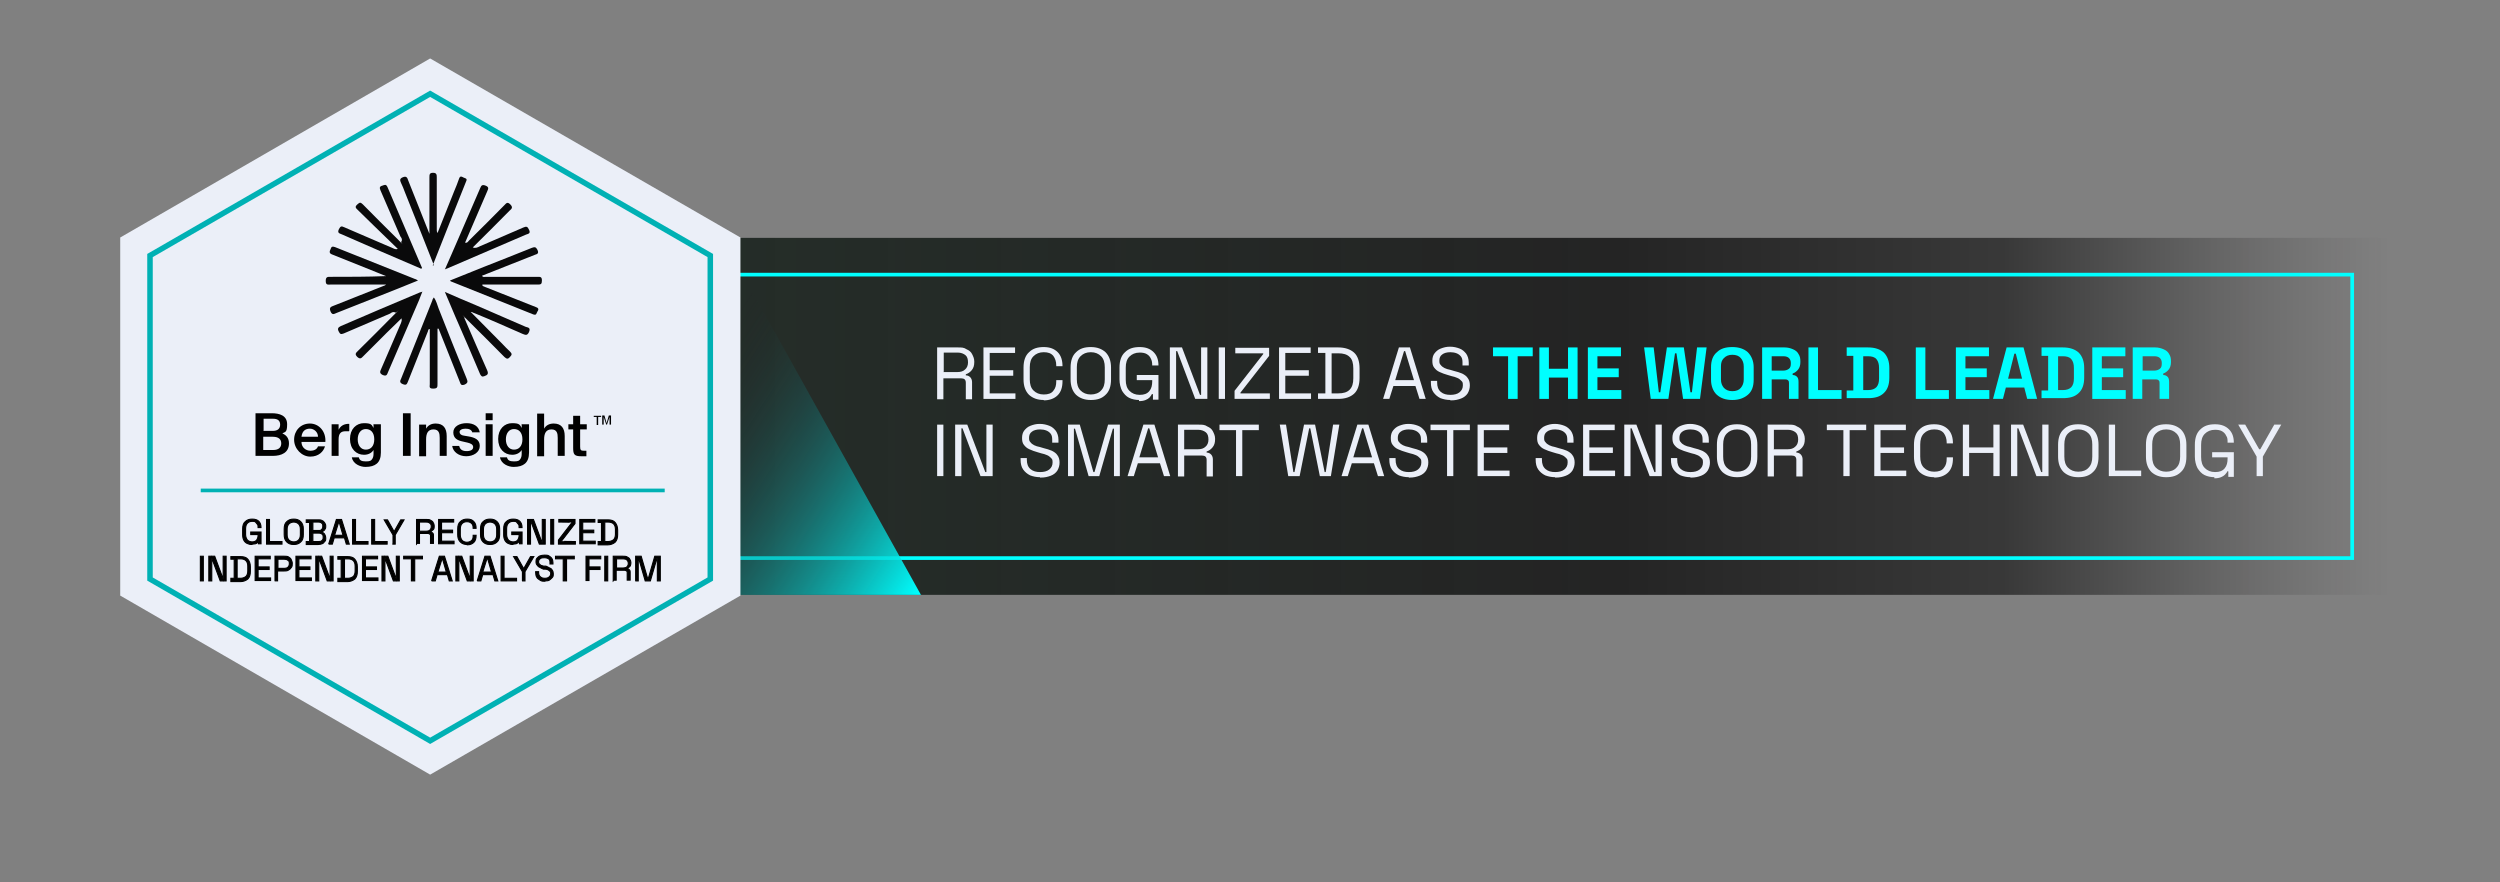 <?xml version="1.0" encoding="UTF-8"?>
<svg id="Layer_1" data-name="Layer 1" xmlns="http://www.w3.org/2000/svg" xmlns:xlink="http://www.w3.org/1999/xlink" version="1.1" viewBox="0 0 680 240">
  <rect x="0" y="0" width="680" height="240" fill="#808080" stroke="none"/>
  <defs>
    <style>
      .cls-1 {
        fill: aqua;
      }

      .cls-1, .cls-2, .cls-3, .cls-4, .cls-5, .cls-6, .cls-7, .cls-8 {
        stroke-width: 0px;
      }

      .cls-2 {
        fill: #09090a;
      }

      .cls-3 {
        fill: #ebeff8;
      }

      .cls-4, .cls-9 {
        fill: #000;
      }

      .cls-10, .cls-11, .cls-12 {
        fill: none;
      }

      .cls-10, .cls-11, .cls-12, .cls-9 {
        stroke-miterlimit: 10;
      }

      .cls-10, .cls-12 {
        stroke: #00b1b4;
      }

      .cls-5 {
        fill: url(#linear-gradient);
        isolation: isolate;
        opacity: .8;
      }

      .cls-11 {
        stroke: aqua;
      }

      .cls-12 {
        stroke-width: 1.5px;
      }

      .cls-9 {
        stroke: #000;
        stroke-width: .3px;
      }

      .cls-6 {
        fill: #0a0a0b;
      }

      .cls-7 {
        fill: url(#linear-gradient-2);
      }

      .cls-8 {
        fill: #0b0a0b;
      }
    </style>
    <linearGradient id="linear-gradient" x1="126" y1="128.8" x2="649.8" y2="128.8" gradientTransform="translate(0 242) scale(1 -1)" gradientUnits="userSpaceOnUse">
      <stop offset="0" stop-color="#0e1c14"/>
      <stop offset=".6" stop-color="#000" stop-opacity=".9"/>
      <stop offset=".8" stop-color="#000" stop-opacity=".7"/>
      <stop offset=".9" stop-color="#000" stop-opacity=".3"/>
      <stop offset="1" stop-color="#231f20" stop-opacity="0"/>
    </linearGradient>
    <linearGradient id="linear-gradient-2" x1="256.1" y1="89.8" x2="186" y2="135.6" gradientTransform="translate(0 242) scale(1 -1)" gradientUnits="userSpaceOnUse">
      <stop offset="0" stop-color="aqua"/>
      <stop offset="1" stop-color="#231f20" stop-opacity="0"/>
    </linearGradient>
  </defs>
  <g>
    <rect class="cls-5" x="126" y="64.7" width="523.8" height="97.1"/>
    <rect class="cls-11" x="137.7" y="74.7" width="502.1" height="77.1"/>
    <g>
      <path class="cls-3" d="M254.9,108.5v-14h5.7c.9,0,1.6,0,2.3.5.7.3,1.2.7,1.5,1.3s.6,1.2.6,2v.2c0,.9-.2,1.6-.7,2.2s-1,.9-1.6,1.1v.3c.5,0,.9.2,1.2.5.3.3.5.8.5,1.3v4.7h-1.7v-4.5c0-.4-.1-.7-.3-.9-.2-.2-.6-.3-1-.3h-4.8v5.7h-1.7ZM256.6,101.2h3.8c.9,0,1.6-.2,2.1-.7.5-.4.8-1.1.8-1.9h0c0-.9-.2-1.6-.7-2s-1.2-.7-2.1-.7h-3.8v5.2h0Z"/>
      <path class="cls-3" d="M267.5,108.5v-14h8.6v1.5h-6.9v4.7h6.4v1.5h-6.4v4.8h7v1.5h-8.7Z"/>
      <path class="cls-3" d="M283.9,108.8c-1.7,0-3-.5-4-1.4-1-1-1.5-2.4-1.5-4.2v-3.2c0-1.9.5-3.3,1.5-4.2,1-1,2.3-1.4,4-1.4s2.9.5,3.8,1.4,1.3,2.2,1.3,3.8h0c0,0-1.7,0-1.7,0v-.2c0-1.1-.3-1.9-.8-2.6-.6-.7-1.4-1-2.6-1s-2.1.4-2.8,1.1c-.7.7-1,1.7-1,3v3.3c0,1.3.3,2.3,1,3s1.6,1.1,2.8,1.1,2.1-.3,2.6-1c.6-.7.8-1.5.8-2.6v-.3h1.7v.3c0,1.6-.4,2.9-1.3,3.8s-2.2,1.4-3.8,1.4v-.2Z"/>
      <path class="cls-3" d="M296.7,108.8c-1.7,0-3-.5-4-1.4-1-1-1.5-2.4-1.5-4.2v-3.2c0-1.9.5-3.3,1.5-4.2,1-1,2.3-1.4,4-1.4s3,.5,4,1.4c1,1,1.5,2.4,1.5,4.2v3.2c0,1.9-.5,3.3-1.5,4.2-1,1-2.3,1.4-4,1.4ZM296.7,107.3c1.2,0,2.2-.4,2.8-1.1.7-.7,1-1.7,1-3v-3.3c0-1.3-.3-2.3-1-3s-1.6-1.1-2.8-1.1-2.1.4-2.8,1.1c-.7.7-1,1.7-1,3v3.3c0,1.3.3,2.3,1,3s1.6,1.1,2.8,1.1Z"/>
      <path class="cls-3" d="M309.9,108.8c-1,0-2-.2-2.8-.6s-1.4-1.1-1.9-1.9c-.4-.8-.7-1.9-.7-3.1v-3.2c0-1.9.5-3.3,1.5-4.2,1-1,2.3-1.4,4-1.4s2.9.5,3.8,1.4,1.3,2.1,1.3,3.6h-1.7c0-.8-.1-1.4-.4-1.9-.2-.5-.6-.9-1.1-1.2-.5-.3-1.2-.4-1.9-.4-1.2,0-2.1.4-2.8,1.1-.7.7-1,1.7-1,3v3.3c0,1.3.3,2.3,1,3s1.6,1.1,2.8,1.1,2-.3,2.6-1,.8-1.6.8-2.7v-.3h-4.2v-1.4h5.9v6.7h-1.5v-1.5h-.3c-.1.3-.4.6-.6.9-.3.3-.6.5-1.1.7s-1,.3-1.8.3v-.3Z"/>
      <path class="cls-3" d="M318.2,108.5v-14h3.3l4.9,12.9h.3v-12.9h1.7v14h-3.3l-4.9-13h-.3v13h-1.7Z"/>
      <path class="cls-3" d="M331.5,108.5v-14h1.7v14h-1.7Z"/>
      <path class="cls-3" d="M335.8,108.5v-2.2l7.8-10v-.2h-7.6v-1.5h9.2v2.2l-7.8,10v.2h8v1.5h-9.6Z"/>
      <path class="cls-3" d="M347.9,108.5v-14h8.6v1.5h-6.9v4.7h6.4v1.5h-6.4v4.8h7v1.5h-8.7Z"/>
      <path class="cls-3" d="M358.5,108.5v-1.5h2v-11h-2v-1.5h5.5c1.8,0,3.3.5,4.3,1.4s1.5,2.4,1.5,4.3v2.6c0,1.9-.5,3.4-1.5,4.3s-2.4,1.4-4.3,1.4c0,0-5.5,0-5.5,0ZM362.2,107h1.8c1.4,0,2.4-.3,3.1-1s1-1.7,1-3.1v-2.7c0-1.4-.3-2.5-1-3.1-.7-.7-1.7-1-3.1-1h-1.8s0,10.9,0,10.9Z"/>
      <path class="cls-3" d="M376.2,108.5l4.3-14h3l4.3,14h-1.7l-1.1-3.5h-6l-1.1,3.5h-1.7,0ZM379.5,103.4h5.1l-2.4-7.9h-.3l-2.4,7.9h0Z"/>
      <path class="cls-3" d="M394.5,108.8c-1,0-1.9-.2-2.7-.5-.8-.4-1.4-.9-1.9-1.6s-.7-1.6-.7-2.7v-.4h1.7v.4c0,1.2.3,2,1,2.6s1.6.8,2.6.8,1.9-.2,2.5-.7.9-1.1.9-1.9-.1-.9-.4-1.2c-.3-.3-.6-.6-1.1-.8-.5-.2-1-.4-1.6-.5l-1-.3c-.8-.2-1.5-.5-2.2-.8s-1.1-.7-1.5-1.2-.5-1.1-.5-1.9.2-1.5.6-2,.9-1,1.7-1.3,1.5-.5,2.5-.5,1.8.2,2.6.5c.8.3,1.3.8,1.8,1.4.4.6.7,1.4.7,2.4v.8h-1.7v-.8c0-.7-.1-1.2-.4-1.6s-.7-.7-1.2-.9-1.1-.3-1.7-.3c-.9,0-1.7.2-2.2.6-.6.4-.8,1-.8,1.7s.1.9.4,1.2c.2.3.6.6,1,.8.4.2,1,.4,1.6.5l1,.3c.8.2,1.5.4,2.2.7.6.3,1.2.7,1.5,1.2.4.5.6,1.2.6,2s-.2,1.5-.6,2.2c-.4.6-1,1.1-1.8,1.4s-1.6.5-2.7.5h-.2Z"/>
      <path class="cls-1" d="M410.2,108.5v-11.6h-4.1v-2.4h10.8v2.4h-4.1v11.6h-2.6,0Z"/>
      <path class="cls-1" d="M418.7,108.5v-14h2.6v5.8h5.2v-5.8h2.6v14h-2.6v-5.8h-5.2v5.8h-2.6Z"/>
      <path class="cls-1" d="M431.9,108.5v-14h9v2.4h-6.4v3.3h5.8v2.4h-5.8v3.5h6.5v2.4s-9.1,0-9.1,0Z"/>
      <path class="cls-1" d="M449,108.5l-1.8-14h2.6l1.4,12.2h.4l1.8-12.2h4.6l1.8,12.2h.4l1.4-12.2h2.6l-1.8,14h-4.6l-1.8-12.4h-.4l-1.8,12.4h-4.8Z"/>
      <path class="cls-1" d="M471.2,108.8c-1.8,0-3.2-.5-4.2-1.4s-1.6-2.4-1.6-4.1v-3.4c0-1.8.5-3.2,1.6-4.1,1-1,2.4-1.4,4.2-1.4s3.2.5,4.2,1.4c1,1,1.6,2.4,1.6,4.1v3.4c0,1.8-.5,3.2-1.6,4.1s-2.4,1.4-4.2,1.4ZM471.2,106.4c1,0,1.8-.3,2.3-.9s.8-1.3.8-2.3v-3.5c0-1-.3-1.7-.8-2.3-.5-.6-1.3-.9-2.3-.9s-1.7.3-2.3.9c-.6.6-.8,1.3-.8,2.3v3.5c0,1,.3,1.7.8,2.3.6.6,1.3.9,2.3.9Z"/>
      <path class="cls-1" d="M479.3,108.5v-14h6.1c.9,0,1.6.2,2.3.5.7.3,1.2.7,1.5,1.3.4.6.5,1.2.5,2v.2c0,.8-.2,1.5-.6,2s-.9.9-1.5,1.1v.4c.5,0,.9.2,1.2.5.3.3.4.8.4,1.4v4.6h-2.6v-4.2c0-.3,0-.6-.2-.8s-.4-.3-.8-.3h-3.7v5.3h-2.6,0ZM481.9,100.8h3.2c.6,0,1.1-.2,1.5-.5s.5-.8.5-1.4v-.2c0-.6-.2-1-.5-1.3s-.8-.5-1.5-.5h-3.2v3.9Z"/>
      <path class="cls-1" d="M491.9,108.5v-14h2.6v11.6h6.4v2.4h-9Z"/>
      <path class="cls-1" d="M502.3,108.5v-2.3h1.8v-9.4h-1.8v-2.3h5.8c1.9,0,3.3.5,4.3,1.4,1,1,1.5,2.4,1.5,4.2v2.6c0,1.9-.5,3.3-1.5,4.2-1,1-2.4,1.4-4.3,1.4h-5.8v.2ZM506.8,106.1h1.3c1.1,0,1.8-.3,2.3-.8.5-.6.7-1.3.7-2.4v-2.8c0-1-.2-1.8-.7-2.4s-1.3-.8-2.3-.8h-1.3v9.2h0Z"/>
      <path class="cls-1" d="M521.1,108.5v-14h2.6v11.6h6.4v2.4h-9Z"/>
      <path class="cls-1" d="M532,108.5v-14h9v2.4h-6.4v3.3h5.8v2.4h-5.8v3.5h6.5v2.4s-9.1,0-9.1,0Z"/>
      <path class="cls-1" d="M542.1,108.5l3.7-14h4.6l3.7,14h-2.7l-.8-3.1h-5l-.8,3.1h-2.7ZM546.2,103h3.8l-1.7-6.8h-.4l-1.7,6.8h0Z"/>
      <path class="cls-1" d="M555.3,108.5v-2.3h1.8v-9.4h-1.8v-2.3h5.8c1.9,0,3.3.5,4.3,1.4,1,1,1.5,2.4,1.5,4.2v2.6c0,1.9-.5,3.3-1.5,4.2-1,1-2.4,1.4-4.3,1.4h-5.8v.2ZM559.8,106.1h1.3c1.1,0,1.8-.3,2.3-.8.5-.6.7-1.3.7-2.4v-2.8c0-1-.2-1.8-.7-2.4s-1.3-.8-2.3-.8h-1.3v9.2h0Z"/>
      <path class="cls-1" d="M569.1,108.5v-14h9v2.4h-6.4v3.3h5.8v2.4h-5.8v3.5h6.5v2.4s-9.1,0-9.1,0Z"/>
      <path class="cls-1" d="M580.1,108.5v-14h6.1c.9,0,1.6.2,2.3.5s1.2.7,1.5,1.3c.4.6.5,1.2.5,2v.2c0,.8-.2,1.5-.6,2-.4.5-.9.9-1.5,1.1v.4c.5,0,.9.2,1.2.5s.4.8.4,1.4v4.6h-2.6v-4.2c0-.3,0-.6-.2-.8s-.4-.3-.8-.3h-3.7v5.3h-2.6ZM582.8,100.8h3.2c.6,0,1.1-.2,1.5-.5s.5-.8.5-1.4v-.2c0-.6-.2-1-.5-1.3s-.8-.5-1.5-.5h-3.2v3.9Z"/>
      <path class="cls-3" d="M254.9,129.5v-14h1.7v14h-1.7Z"/>
      <path class="cls-3" d="M259.8,129.5v-14h3.3l4.9,12.9h.3v-12.9h1.7v14h-3.3l-4.9-13h-.3v13h-1.7Z"/>
      <path class="cls-3" d="M282.9,129.8c-1,0-1.9-.2-2.7-.5-.8-.4-1.4-.9-1.9-1.6-.5-.7-.7-1.6-.7-2.7v-.4h1.7v.4c0,1.2.3,2,1,2.6.7.6,1.6.8,2.6.8s1.9-.2,2.5-.7.9-1.1.9-1.9-.1-.9-.4-1.2c-.3-.3-.6-.6-1.1-.8-.5-.2-1-.4-1.6-.5l-1-.3c-.8-.2-1.5-.5-2.2-.8s-1.1-.7-1.5-1.2-.5-1.1-.5-1.9.2-1.5.6-2,.9-1,1.7-1.3,1.5-.5,2.5-.5,1.8.2,2.6.5c.8.3,1.3.8,1.8,1.4.4.6.7,1.4.7,2.4v.8h-1.7v-.8c0-.7-.1-1.2-.4-1.6s-.7-.7-1.2-.9-1.1-.3-1.7-.3c-.9,0-1.7.2-2.2.6-.6.4-.8,1-.8,1.7s.1.9.4,1.2c.2.3.6.6,1,.8.4.2,1,.4,1.6.5l1,.3c.8.2,1.5.4,2.2.7.6.3,1.2.7,1.5,1.2.4.5.6,1.2.6,2s-.2,1.5-.6,2.2c-.4.6-1,1.1-1.8,1.4s-1.6.5-2.7.5h-.2Z"/>
      <path class="cls-3" d="M290.5,129.5v-14h3.2l3.7,12.9h.3l3.7-12.9h3.2v14h-1.6v-12.9h-.3l-3.7,12.9h-2.9l-3.7-12.9h-.3v12.9h-1.6Z"/>
      <path class="cls-3" d="M306.7,129.5l4.3-14h3l4.3,14h-1.7l-1.1-3.5h-6l-1.1,3.5h-1.7,0ZM309.9,124.4h5.1l-2.4-7.9h-.3l-2.4,7.9h0Z"/>
      <path class="cls-3" d="M320.4,129.5v-14h5.7c.9,0,1.6,0,2.3.5.7.3,1.2.7,1.5,1.3s.6,1.2.6,2v.2c0,.9-.2,1.6-.7,2.2s-1,.9-1.6,1.1v.3c.5,0,.9.2,1.2.5.3.3.5.8.5,1.3v4.7h-1.7v-4.5c0-.4-.1-.7-.3-.9-.2-.2-.6-.3-1-.3h-4.8v5.7h-1.7ZM322,122.2h3.8c.9,0,1.6-.2,2.1-.7.5-.4.8-1.1.8-1.9h0c0-.9-.2-1.6-.7-2s-1.2-.7-2.1-.7h-3.8v5.2h0Z"/>
      <path class="cls-3" d="M336.2,129.5v-12.5h-4.5v-1.5h10.7v1.5h-4.5v12.5h-1.7Z"/>
      <path class="cls-3" d="M350.4,129.5l-2.3-14h1.7l2,12.9h.3l2.6-12.9h3l2.6,12.9h.3l2-12.9h1.7l-2.3,14h-3l-2.6-13h-.3l-2.6,13h-3.1Z"/>
      <path class="cls-3" d="M364.9,129.5l4.3-14h3l4.3,14h-1.7l-1.1-3.5h-6l-1.1,3.5h-1.7,0ZM368.1,124.4h5.1l-2.4-7.9h-.3l-2.4,7.9h0Z"/>
      <path class="cls-3" d="M383.2,129.8c-1,0-1.9-.2-2.7-.5-.8-.4-1.4-.9-1.9-1.6-.5-.7-.7-1.6-.7-2.7v-.4h1.7v.4c0,1.2.3,2,1,2.6.7.6,1.6.8,2.6.8s1.9-.2,2.5-.7.9-1.1.9-1.9-.1-.9-.4-1.2c-.3-.3-.6-.6-1.1-.8-.5-.2-1-.4-1.6-.5l-1-.3c-.8-.2-1.5-.5-2.2-.8s-1.1-.7-1.5-1.2-.5-1.1-.5-1.9.2-1.5.6-2,.9-1,1.7-1.3,1.5-.5,2.5-.5,1.8.2,2.6.5c.8.3,1.3.8,1.8,1.4.4.6.7,1.4.7,2.4v.8h-1.7v-.8c0-.7-.1-1.2-.4-1.6s-.7-.7-1.2-.9-1.1-.3-1.7-.3c-.9,0-1.7.2-2.2.6-.6.4-.8,1-.8,1.7s.1.9.4,1.2c.2.3.6.6,1,.8.4.2,1,.4,1.6.5l1,.3c.8.2,1.5.4,2.2.7.6.3,1.2.7,1.5,1.2.4.5.6,1.2.6,2s-.2,1.5-.6,2.2c-.4.6-1,1.1-1.8,1.4s-1.6.5-2.7.5h-.2Z"/>
      <path class="cls-3" d="M393.6,129.5v-12.5h-4.5v-1.5h10.7v1.5h-4.5v12.5h-1.7Z"/>
      <path class="cls-3" d="M401.9,129.5v-14h8.6v1.5h-6.9v4.7h6.4v1.5h-6.4v4.8h7v1.5h-8.7Z"/>
      <path class="cls-3" d="M423,129.8c-1,0-1.9-.2-2.7-.5-.8-.4-1.4-.9-1.9-1.6-.5-.7-.7-1.6-.7-2.7v-.4h1.7v.4c0,1.2.3,2,1,2.6.7.6,1.6.8,2.6.8s1.9-.2,2.5-.7.9-1.1.9-1.9-.1-.9-.4-1.2c-.3-.3-.6-.6-1.1-.8-.5-.2-1-.4-1.6-.5l-1-.3c-.8-.2-1.5-.5-2.2-.8s-1.1-.7-1.5-1.2-.5-1.1-.5-1.9.2-1.5.6-2,.9-1,1.7-1.3,1.5-.5,2.5-.5,1.8.2,2.6.5c.8.3,1.3.8,1.8,1.4.4.6.7,1.4.7,2.4v.8h-1.7v-.8c0-.7-.1-1.2-.4-1.6s-.7-.7-1.2-.9-1.1-.3-1.7-.3c-.9,0-1.7.2-2.2.6-.6.4-.8,1-.8,1.7s.1.9.4,1.2c.2.3.6.6,1,.8.4.2,1,.4,1.6.5l1,.3c.8.2,1.5.4,2.2.7.6.3,1.2.7,1.5,1.2.4.5.6,1.2.6,2s-.2,1.5-.6,2.2c-.4.6-1,1.1-1.8,1.4s-1.6.5-2.7.5h-.2Z"/>
      <path class="cls-3" d="M430.6,129.5v-14h8.6v1.5h-6.9v4.7h6.4v1.5h-6.4v4.8h7v1.5h-8.7Z"/>
      <path class="cls-3" d="M441.8,129.5v-14h3.3l4.9,12.9h.3v-12.9h1.7v14h-3.3l-4.9-13h-.3v13h-1.7Z"/>
      <path class="cls-3" d="M459.8,129.8c-1,0-1.9-.2-2.7-.5-.8-.4-1.4-.9-1.9-1.6-.5-.7-.7-1.6-.7-2.7v-.4h1.7v.4c0,1.2.3,2,1,2.6.7.6,1.6.8,2.6.8s1.9-.2,2.5-.7.9-1.1.9-1.9-.1-.9-.4-1.2c-.3-.3-.6-.6-1.1-.8-.5-.2-1-.4-1.6-.5l-1-.3c-.8-.2-1.5-.5-2.2-.8s-1.1-.7-1.5-1.2-.5-1.1-.5-1.9.2-1.5.6-2,.9-1,1.7-1.3,1.5-.5,2.5-.5,1.8.2,2.6.5c.8.3,1.3.8,1.8,1.4.4.6.7,1.4.7,2.4v.8h-1.7v-.8c0-.7-.1-1.2-.4-1.6s-.7-.7-1.2-.9-1.1-.3-1.7-.3c-.9,0-1.7.2-2.2.6-.6.4-.8,1-.8,1.7s.1.9.4,1.2c.2.3.6.6,1,.8.4.2,1,.4,1.6.5l1,.3c.8.2,1.5.4,2.2.7.6.3,1.2.7,1.5,1.2.4.5.6,1.2.6,2s-.2,1.5-.6,2.2c-.4.6-1,1.1-1.8,1.4s-1.6.5-2.7.5h-.2Z"/>
      <path class="cls-3" d="M472.5,129.8c-1.7,0-3-.5-4-1.4-1-1-1.5-2.4-1.5-4.2v-3.2c0-1.9.5-3.3,1.5-4.2,1-1,2.3-1.4,4-1.4s3,.5,4,1.4c1,1,1.5,2.4,1.5,4.2v3.2c0,1.9-.5,3.3-1.5,4.2-1,1-2.3,1.4-4,1.4ZM472.5,128.3c1.2,0,2.2-.4,2.8-1.1.7-.7,1-1.7,1-3v-3.3c0-1.3-.3-2.3-1-3s-1.6-1.1-2.8-1.1-2.1.4-2.8,1.1c-.7.7-1,1.7-1,3v3.3c0,1.3.3,2.3,1,3s1.6,1.1,2.8,1.1Z"/>
      <path class="cls-3" d="M480.8,129.5v-14h5.7c.9,0,1.6,0,2.3.5.7.3,1.2.7,1.5,1.3s.6,1.2.6,2v.2c0,.9-.2,1.6-.7,2.2s-1,.9-1.6,1.1v.3c.5,0,.9.2,1.2.5.3.3.5.8.5,1.3v4.7h-1.7v-4.5c0-.4-.1-.7-.3-.9-.2-.2-.6-.3-1-.3h-4.8v5.7h-1.7ZM482.4,122.2h3.8c.9,0,1.6-.2,2.1-.7.5-.4.8-1.1.8-1.9h0c0-.9-.2-1.6-.7-2s-1.2-.7-2.1-.7h-3.8v5.2h0Z"/>
      <path class="cls-3" d="M501.4,129.5v-12.5h-4.5v-1.5h10.7v1.5h-4.5v12.5h-1.7Z"/>
      <path class="cls-3" d="M509.8,129.5v-14h8.6v1.5h-6.9v4.7h6.4v1.5h-6.4v4.8h7v1.5h-8.7Z"/>
      <path class="cls-3" d="M526.1,129.8c-1.7,0-3-.5-4-1.4-1-1-1.5-2.4-1.5-4.2v-3.2c0-1.9.5-3.3,1.5-4.2,1-1,2.3-1.4,4-1.4s2.9.5,3.8,1.4,1.3,2.2,1.3,3.8h0c0,0-1.7,0-1.7,0v-.2c0-1.1-.3-1.9-.8-2.6-.6-.7-1.4-1-2.6-1s-2.1.4-2.8,1.1-1,1.7-1,3v3.3c0,1.3.3,2.3,1,3,.7.7,1.6,1.1,2.8,1.1s2.1-.3,2.6-1c.6-.7.8-1.5.8-2.6v-.3h1.7v.3c0,1.6-.4,2.9-1.3,3.8s-2.2,1.4-3.8,1.4v-.2Z"/>
      <path class="cls-3" d="M533.9,129.5v-14h1.7v6.2h6.6v-6.2h1.7v14h-1.7v-6.3h-6.6v6.3h-1.7Z"/>
      <path class="cls-3" d="M547,129.5v-14h3.3l4.9,12.9h.3v-12.9h1.7v14h-3.3l-4.9-13h-.3v13h-1.7Z"/>
      <path class="cls-3" d="M565.3,129.8c-1.7,0-3-.5-4-1.4-1-1-1.5-2.4-1.5-4.2v-3.2c0-1.9.5-3.3,1.5-4.2,1-1,2.3-1.4,4-1.4s3,.5,4,1.4c1,1,1.5,2.4,1.5,4.2v3.2c0,1.9-.5,3.3-1.5,4.2-1,1-2.3,1.4-4,1.4ZM565.3,128.3c1.2,0,2.2-.4,2.8-1.1.7-.7,1-1.7,1-3v-3.3c0-1.3-.3-2.3-1-3s-1.6-1.1-2.8-1.1-2.1.4-2.8,1.1-1,1.7-1,3v3.3c0,1.3.3,2.3,1,3s1.6,1.1,2.8,1.1Z"/>
      <path class="cls-3" d="M573.6,129.5v-14h1.7v12.5h7.1v1.5h-8.8Z"/>
      <path class="cls-3" d="M589.2,129.8c-1.7,0-3-.5-4-1.4-1-1-1.5-2.4-1.5-4.2v-3.2c0-1.9.5-3.3,1.5-4.2,1-1,2.3-1.4,4-1.4s3,.5,4,1.4c1,1,1.5,2.4,1.5,4.2v3.2c0,1.9-.5,3.3-1.5,4.2-1,1-2.3,1.4-4,1.4ZM589.2,128.3c1.2,0,2.2-.4,2.8-1.1.7-.7,1-1.7,1-3v-3.3c0-1.3-.3-2.3-1-3s-1.6-1.1-2.8-1.1-2.1.4-2.8,1.1-1,1.7-1,3v3.3c0,1.3.3,2.3,1,3s1.6,1.1,2.8,1.1Z"/>
      <path class="cls-3" d="M602.4,129.8c-1,0-2-.2-2.8-.6-.8-.4-1.4-1.1-1.9-1.9-.4-.8-.7-1.9-.7-3.1v-3.2c0-1.9.5-3.3,1.5-4.2,1-1,2.3-1.4,4-1.4s2.9.5,3.8,1.4c.9.9,1.3,2.1,1.3,3.6h-1.7c0-.8,0-1.4-.4-1.9-.2-.5-.6-.9-1.1-1.2-.5-.3-1.2-.4-1.9-.4-1.2,0-2.1.4-2.8,1.1s-1,1.7-1,3v3.3c0,1.3.3,2.3,1,3s1.6,1.1,2.8,1.1,2-.3,2.6-1,.8-1.6.8-2.7v-.3h-4.2v-1.4h5.9v6.7h-1.5v-1.5h-.3c0,.3-.4.6-.6.9-.3.3-.6.5-1.1.7s-1,.3-1.8.3v-.3Z"/>
      <path class="cls-3" d="M613.8,129.5v-5.3l-5-8.7h1.9l3.8,6.7h.3l3.8-6.7h1.9l-5,8.7v5.3h-1.7Z"/>
    </g>
    <path class="cls-7" d="M196.6,161.8h53.9l-53.9-96.9v96.9h0Z"/>
  </g>
  <g>
    <g>
      <polygon class="cls-3" points="32.7 64.6 32.7 162 117 210.7 201.4 162 201.4 64.6 117 15.9 32.7 64.6"/>
      <polygon class="cls-12" points="40.8 69.5 40.8 157.5 117 201.5 193.2 157.5 193.2 69.5 117 25.5 40.8 69.5"/>
    </g>
    <g>
      <g id="nNeXnk">
        <g>
          <path class="cls-6" d="M118,72.1c-2.7-6.9-5.3-13.4-7.9-19.9-.3-.8-.6-1.6-1-2.4-.3-.7-.5-1.2.5-1.6,1-.4,1.2.2,1.4.8,1.9,4.8,3.8,9.5,5.8,14.6,0-.7,0-1,0-1.3v-14c0-.8,0-1.3,1-1.3s1,.6,1,1.3v14.2c0,.3,0,.5.2.9,1.5-3.8,3-7.5,4.5-11.3.5-1.2,1-2.4,1.4-3.6.3-.8.8-.4,1.2-.2.4.2,1.1.2.7,1-3,7.5-6,15-9.1,22.9h.2Z"/>
          <path class="cls-6" d="M109.1,86.7c-1.4,1.4-2.7,2.6-4,3.9l-6.3,6.3c-.5.5-.8.9-1.6.2-.8-.8-.4-1.1.2-1.7,3.3-3.2,6.5-6.5,9.7-9.7s.5-.3.4-.7c-.5-.3-1,0-1.4.3-4.2,1.8-8.4,3.6-12.6,5.4-.8.3-1,.2-1.4-.6-.4-.8,0-1.1.6-1.4,7.2-3.1,14.4-6.2,21.6-9.2,0,0,.3,0,.6-.2-.4.9-.6,1.6-.9,2.3-2.8,6.5-5.6,13-8.4,19.5-.3.6-.3,1.4-1.5.9-1-.5-.7-1-.4-1.7,1.8-4.1,3.6-8.3,5.4-12.5,0-.3.4-.6,0-1.3v.2Z"/>
          <path class="cls-6" d="M119,89.5v14.9c0,.9,0,1.3-1.2,1.3s-.9-.6-.9-1.2v-15c-.5,0-.4.4-.5.6-1.8,4.5-3.6,9.1-5.4,13.6-.3.7-.4,1.2-1.4.8-1-.4-.8-.9-.5-1.5,2.8-7.1,5.7-14.2,8.5-21.3,0-.2.2-.5.4-.8.7.9.9,2,1.3,3,2.5,6.3,5,12.7,7.6,19,.3.8.5,1.2-.5,1.7-1.1.4-1.1-.2-1.4-.9-1.9-4.8-3.8-9.5-5.7-14.3h-.3Z"/>
          <path class="cls-2" d="M121,73.3c1.3-2.9,2.4-5.5,3.5-8,2-4.7,4.1-9.4,6.1-14.1.3-.7.5-1.1,1.5-.7,1,.4.7.9.4,1.6-2,4.6-4,9.3-6,13.9.7.2.9-.5,1.3-.8,3.2-3.1,6.3-6.3,9.4-9.4.5-.5.8-1,1.6-.2s.4,1.2-.2,1.7c-3.3,3.3-6.6,6.7-10,10,.7.3,1.3,0,1.9-.3,4-1.7,7.9-3.4,11.8-5.1.9-.4,1.2-.3,1.6.6.5,1-.2,1.1-.8,1.3-6.9,3-13.8,5.9-20.7,8.9-.4.2-.7.3-1.5.6h0Z"/>
          <path class="cls-6" d="M109.2,65.7c.3-.6,0-1-.3-1.4-1.8-4.2-3.6-8.3-5.4-12.5-.3-.7-.3-1.1.5-1.3.6-.2,1-.5,1.4.4,3.1,7.3,6.3,14.7,9.4,22-.3.4-.5,0-.7,0-7-3-14-6-21-9.1-.6-.3-1.5-.3-.9-1.5.4-.7.6-.9,1.4-.5,4.6,2,9.1,3.9,13.7,5.9.2,0,.4.2.9,0-2.3-2.2-4.4-4.3-6.6-6.4-1.5-1.4-2.9-2.9-4.4-4.3-.6-.5-.6-.9,0-1.4s.8-.7,1.5,0c3.1,3.2,6.3,6.3,9.4,9.4s.5.8,1.1.7Z"/>
          <path class="cls-8" d="M128,84.8c2.9,3,5.9,5.9,8.8,8.9.6.6,1.2,1.3,1.9,1.9.6.6.6.9,0,1.5-.6.7-.9.5-1.5,0-3.3-3.4-6.7-6.7-10-10s-.4-.6-.9-.6c2.1,4.8,4.1,9.5,6.2,14.2.4.9.2,1.3-.7,1.6-.7.3-.9,0-1.2-.5-2.2-5.3-4.5-10.5-6.8-15.8-.9-2.1-1.8-4.2-2.8-6.6,3,1.3,5.7,2.5,8.4,3.6,4.5,2,9.1,3.9,13.6,5.9.6.2,1.4.2.9,1.4-.5,1.1-1,.8-1.8.5-4.3-1.9-8.6-3.8-13-5.6-.3,0-.7-.5-1.2-.3h.1Z"/>
          <path class="cls-6" d="M105.3,77.4h-15.4c-.7,0-1.3.2-1.3-1s.6-1.1,1.4-1.1c5,0,9.9,0,15-.2-2.7-1.1-5.4-2.2-8.2-3.3-2.2-.9-4.3-1.7-6.5-2.6-.8-.3-.7-.8-.4-1.4.2-.6.4-.9,1.2-.6,7.3,2.9,14.5,5.8,21.8,8.7.2,0,.4.2.8.4-3.9,1.6-7.7,3.1-11.5,4.6-3.5,1.4-7,2.8-10.6,4.2-.6.2-1.2.8-1.7-.4-.5-1.2.3-1.3,1-1.6,4.5-1.8,9.1-3.6,13.6-5.4.2,0,.3-.2.8-.5v.2Z"/>
          <path class="cls-2" d="M122.4,76.3c3.1-1.2,6.1-2.5,9.2-3.7,4.4-1.7,8.8-3.5,13.1-5.2.8-.3,1.1-.2,1.5.6.4.9,0,1.1-.7,1.3-4.8,1.9-9.6,3.8-14.4,5.7.3.5.7.3,1,.3h14.2c.7,0,1.1,0,1.1,1s-.3,1.1-1.1,1.1h-15.1c0,.6.4.4.6.6,4.6,1.8,9.3,3.7,13.9,5.5.6.2,1,.5.5,1.2-.3.4-.2,1.2-1.2.8-7.4-3-14.8-5.9-22.2-8.9,0,0-.2,0-.4-.3h0Z"/>
        </g>
      </g>
      <path class="cls-4" d="M69.5,112.4h4.4c2.1,0,4.2.6,4.2,3s-.6,2-1.3,2.5c1,.4,1.8,1.2,1.8,2.7,0,2.5-2,3.4-4.4,3.4h-4.7v-11.6ZM71.6,117.2h2.6c1.2,0,2-.5,2-1.7s-.8-1.6-1.9-1.6h-2.6v3.2h0ZM71.6,122.4h2.7c1.5,0,2.2-.7,2.2-1.8s-.7-1.8-2.3-1.8h-2.6s0,3.6,0,3.6ZM82,120.2c0,1.6,1.3,2.4,2.4,2.4s1.8-.4,2.1-1.2h1.9c-.4,1.4-1.7,2.8-4,2.8s-4.4-2.1-4.4-4.6,1.8-4.4,4.3-4.4,4.4,2.2,4.2,5c0,0-6.5,0-6.5,0ZM82,118.8h4.5c0-1.3-1.1-2.2-2.2-2.2s-2.1.5-2.3,2.2ZM94.9,117.3h-.9c-1.2,0-1.9.5-1.9,2.2v4.5h-1.9v-8.6h1.9v1.5c.5-1,1.3-1.5,2.4-1.6h.5v1.9h0ZM101.7,115.4h1.9v7.7c0,1.4-.4,2.4-1.1,3s-1.7.9-3.1.9-3.4-.8-3.7-2.6h1.9c.2.8.7,1.1,1.9,1.1s1.4-.2,1.7-.6c.3-.4.4-.9.4-1.5v-1c-.5.8-1.4,1.3-2.6,1.3-2.1,0-3.8-1.6-3.8-4.3s1.7-4.3,3.8-4.3,2.1.5,2.6,1.3v-1.1h0ZM99.5,116.7c-1.3,0-2.2,1.1-2.2,2.8s.9,2.8,2.2,2.8,2.3-.9,2.3-2.8-1-2.8-2.3-2.8ZM111.7,124h-2.1v-11.6h2.1v11.6ZM115.9,116.6c.5-.9,1.4-1.4,2.6-1.4,2.1,0,3,1.3,3,3.4v5.4h-1.9v-4.9c0-1.2-.2-2.3-1.7-2.3s-2,1.1-2,2.7v4.6h-1.9v-8.6h1.9v1.2h0ZM128.5,117.7c-.2-.8-.9-1.1-1.9-1.1s-1.6.4-1.6.9.4.9,1.2,1l1.2.2c1.8.3,3.1.9,3.1,2.6s-1.7,2.8-3.7,2.8-3.6-1.2-3.8-2.8h1.9c.2.9.8,1.4,2,1.4s1.8-.4,1.8-1.1-.7-1-1.5-1.2l-1.3-.3c-1.5-.3-2.6-.9-2.6-2.5s1.7-2.5,3.6-2.5,3.3.8,3.6,2.5h-2ZM134,112.4v1.9h-1.9v-1.9h1.9ZM134,115.4v8.6h-1.9v-8.6h1.9ZM142,115.4h1.9v7.7c0,1.4-.4,2.4-1.1,3-.7.6-1.7.9-3.1.9s-3.4-.8-3.7-2.6h1.9c.2.8.7,1.1,1.9,1.1s1.4-.2,1.7-.6.4-.9.4-1.5v-1c-.5.8-1.4,1.3-2.6,1.3-2.1,0-3.8-1.6-3.8-4.3s1.7-4.3,3.8-4.3,2.1.5,2.6,1.3v-1.1h.1ZM139.8,116.7c-1.3,0-2.2,1.1-2.2,2.8s.9,2.8,2.2,2.8,2.3-.9,2.3-2.8-1-2.8-2.3-2.8ZM148,116.6c.5-.9,1.4-1.4,2.6-1.4,2.1,0,3,1.3,3,3.4v5.4h-1.9v-4.9c0-1.2-.2-2.3-1.7-2.3s-2,1.1-2,2.7v4.6h-1.9v-11.6h1.9v4.2h0ZM155.9,113.1h1.9v2.3h1.8v1.4h-1.8v4.7c0,.9.2,1.1,1,1.1h.7v1.5h-1.4c-1.9,0-2.2-.5-2.2-2.3v-5h-1.3v-1.4h1.3s0-2.3,0-2.3ZM162.3,113.4h-.8v-.3h2v.3h-.8v2.2h-.4v-2.2ZM164.9,115.5l-.7-2.1v2.1h-.4v-2.5h.6l.6,2.1.6-2.1h.6v2.5h-.4v-2.1l-.7,2.1h-.4.2Z"/>
    </g>
    <line class="cls-10" x1="54.6" y1="133.4" x2="180.8" y2="133.4"/>
    <g>
      <path class="cls-9" d="M68.5,148.1c-.5,0-.9-.1-1.3-.3s-.7-.5-.9-.9-.3-.9-.3-1.5v-1.5c0-.9.2-1.6.7-2,.5-.5,1.1-.7,1.9-.7s1.4.2,1.8.6c.4.4.6,1,.6,1.7h-.8c0-.4,0-.7-.2-.9s-.3-.4-.5-.6-.5-.2-.9-.2c-.6,0-1,.2-1.3.5s-.5.8-.5,1.5v1.6c0,.6.2,1.1.5,1.5.3.3.8.5,1.3.5s1-.2,1.2-.5.4-.7.4-1.3v-.2h-2v-.7h2.8v3.2h-.7v-.7h0c0,.1-.2.3-.3.4,0,.1-.3.2-.5.3-.2,0-.5.1-.8.1h0Z"/>
      <path class="cls-9" d="M72.5,148v-6.7h.8v6h3.4v.7h-4.2Z"/>
      <path class="cls-9" d="M79.9,148.1c-.8,0-1.4-.2-1.9-.7s-.7-1.1-.7-2v-1.5c0-.9.2-1.6.7-2,.5-.5,1.1-.7,1.9-.7s1.4.2,1.9.7.7,1.1.7,2v1.5c0,.9-.2,1.6-.7,2-.5.5-1.1.7-1.9.7ZM79.9,147.4c.6,0,1-.2,1.3-.5s.5-.8.5-1.4v-1.6c0-.6-.2-1.1-.5-1.4-.3-.3-.8-.5-1.3-.5s-1,.2-1.3.5-.5.8-.5,1.4v1.6c0,.6.2,1.1.5,1.4.3.3.8.5,1.3.5Z"/>
      <path class="cls-9" d="M83.3,148v-.7h.9v-5.2h-.9v-.7h3.3c.4,0,.7,0,1,.2.3.1.5.3.7.6s.3.5.3.9h0c0,.4,0,.6-.2.8,0,.2-.3.4-.4.5-.2.1-.3.2-.5.2h0c.2.2.3.2.5.4.2.1.3.3.4.5s.2.5.2.8h0c0,.5,0,.8-.3,1-.2.3-.4.5-.7.6-.3.1-.6.2-1,.2h-3.3ZM85.1,144.3h1.5c.4,0,.7,0,.9-.3.2-.2.3-.4.3-.8h0c0-.4,0-.7-.3-.9-.2-.2-.5-.3-.9-.3h-1.5v2.2h0ZM85.1,147.3h1.5c.4,0,.7,0,1-.3s.3-.5.3-.8h0c0-.4,0-.7-.3-.9-.2-.2-.5-.3-1-.3h-1.5v2.3Z"/>
      <path class="cls-9" d="M89.4,148l2.1-6.7h1.4l2.1,6.7h-.8l-.5-1.7h-2.8l-.5,1.7h-1ZM90.9,145.6h2.4l-1.1-3.8h0s-1.2,3.8-1.2,3.8Z"/>
      <path class="cls-9" d="M95.9,148v-6.7h.8v6h3.4v.7h-4.2Z"/>
      <path class="cls-9" d="M101.1,148v-6.7h.8v6h3.4v.7h-4.2Z"/>
      <path class="cls-9" d="M106.9,148v-2.5l-2.4-4.1h.9l1.8,3.2h0l1.8-3.2h.9l-2.4,4.1v2.5h-.8,0Z"/>
      <path class="cls-9" d="M113.3,148v-6.7h2.7c.4,0,.8,0,1.1.2s.6.3.7.6c.2.3.3.6.3.9h0c0,.5,0,.9-.3,1.1s-.5.4-.7.5h0c.2.1.4.2.6.4s.2.4.2.6v2.2h-.8v-2.1c0-.2,0-.3-.2-.4,0-.1-.3-.2-.5-.2h-2.3v2.7h-.8v.2ZM114.1,144.5h1.8c.4,0,.8-.1,1-.3s.4-.5.4-.9h0c0-.4,0-.7-.4-1s-.6-.3-1-.3h-1.8v2.5Z"/>
      <path class="cls-9" d="M119.3,148v-6.7h4.1v.7h-3.3v2.2h3v.7h-3v2.3h3.4v.7h-4.2Z"/>
      <path class="cls-9" d="M127.1,148.1c-.8,0-1.4-.2-1.9-.7s-.7-1.1-.7-2v-1.5c0-.9.2-1.6.7-2,.5-.5,1.1-.7,1.9-.7s1.4.2,1.8.7c.4.4.6,1,.6,1.8h-.8c0-.6-.1-1-.4-1.3-.3-.3-.7-.5-1.3-.5s-1,.2-1.3.5-.5.8-.5,1.5v1.6c0,.6.2,1.1.5,1.5.3.3.8.5,1.3.5s1-.2,1.3-.5.4-.7.4-1.2v-.2h.8c0,.9-.2,1.5-.6,1.9-.4.4-1,.7-1.8.7h0Z"/>
      <path class="cls-9" d="M133.3,148.1c-.8,0-1.4-.2-1.9-.7s-.7-1.1-.7-2v-1.5c0-.9.2-1.6.7-2,.5-.5,1.1-.7,1.9-.7s1.4.2,1.9.7.7,1.1.7,2v1.5c0,.9-.2,1.6-.7,2-.5.5-1.1.7-1.9.7ZM133.3,147.4c.6,0,1-.2,1.3-.5s.5-.8.5-1.4v-1.6c0-.6-.2-1.1-.5-1.4-.3-.3-.8-.5-1.3-.5s-1,.2-1.3.5-.5.8-.5,1.4v1.6c0,.6.2,1.1.5,1.4.3.3.8.5,1.3.5Z"/>
      <path class="cls-9" d="M139.5,148.1c-.5,0-.9-.1-1.3-.3-.4-.2-.7-.5-.9-.9s-.3-.9-.3-1.5v-1.5c0-.9.2-1.6.7-2,.5-.5,1.1-.7,1.9-.7s1.4.2,1.8.6.6,1,.6,1.7h-.8c0-.4,0-.7-.2-.9s-.3-.4-.5-.6-.5-.2-.9-.2c-.6,0-1,.2-1.3.5s-.5.8-.5,1.5v1.6c0,.6.2,1.1.5,1.5.3.3.8.5,1.3.5s1-.2,1.2-.5.4-.7.4-1.3v-.2h-2v-.7h2.8v3.2h-.7v-.7h-.1c0,.1-.2.3-.3.4-.1.1-.3.2-.5.3-.2,0-.5.1-.8.1h0Z"/>
      <path class="cls-9" d="M143.5,148v-6.7h1.6l2.3,6.2h.1v-6.2h.8v6.7h-1.6l-2.3-6.2h-.1v6.2h-.8Z"/>
      <path class="cls-9" d="M149.8,148v-6.7h.8v6.7h-.8Z"/>
      <path class="cls-9" d="M151.9,148v-1.1l3.7-4.8h0c0-.1-3.6-.1-3.6-.1v-.7h4.4v1.1l-3.7,4.8h0c0,.1,3.8.1,3.8.1v.7h-4.6,0Z"/>
      <path class="cls-9" d="M157.7,148v-6.7h4.1v.7h-3.3v2.2h3v.7h-3v2.3h3.4v.7h-4.2Z"/>
      <path class="cls-9" d="M162.7,148v-.7h.9v-5.2h-.9v-.7h2.6c.9,0,1.6.2,2,.7s.7,1.1.7,2.1v1.2c0,.9-.2,1.6-.7,2.1-.5.4-1.2.7-2,.7h-2.6v-.2ZM164.5,147.3h.9c.6,0,1.1-.2,1.5-.5.3-.3.5-.8.5-1.5v-1.3c0-.7-.2-1.2-.5-1.5s-.8-.5-1.5-.5h-.9v5.2h0Z"/>
      <path class="cls-9" d="M54.5,158v-6.7h.8v6.7h-.8Z"/>
      <path class="cls-9" d="M56.8,158v-6.7h1.6l2.3,6.2h0v-6.2h.8v6.7h-1.6l-2.3-6.2h0v6.2h-.8Z"/>
      <path class="cls-9" d="M62.8,158v-.7h.9v-5.2h-.9v-.7h2.6c.9,0,1.6.2,2,.7s.7,1.1.7,2.1v1.2c0,.9-.2,1.6-.7,2.1-.5.4-1.2.7-2,.7h-2.6v-.2ZM64.5,157.3h.9c.6,0,1.1-.2,1.5-.5.3-.3.5-.8.5-1.5v-1.3c0-.7-.2-1.2-.5-1.5s-.8-.5-1.5-.5h-.9v5.2h0Z"/>
      <path class="cls-9" d="M69.4,158v-6.7h4.1v.7h-3.3v2.2h3v.7h-3v2.3h3.4v.7h-4.2Z"/>
      <path class="cls-9" d="M74.8,158v-6.7h2.6c.4,0,.8,0,1.1.2s.6.4.7.7.3.6.3,1h0c0,.5,0,.9-.3,1.2-.2.3-.4.5-.8.7-.3.2-.7.2-1.1.2h-1.8v2.7h-.8.1ZM75.6,154.6h1.7c.4,0,.8-.1,1-.3s.4-.5.4-.9h0c0-.5,0-.8-.4-1-.2-.2-.6-.3-1-.3h-1.7v2.5Z"/>
      <path class="cls-9" d="M80.5,158v-6.7h4.1v.7h-3.3v2.2h3v.7h-3v2.3h3.4v.7h-4.2Z"/>
      <path class="cls-9" d="M85.9,158v-6.7h1.6l2.3,6.2h0v-6.2h.8v6.7h-1.6l-2.3-6.2h0v6.2h-.8Z"/>
      <path class="cls-9" d="M91.9,158v-.7h.9v-5.2h-.9v-.7h2.6c.9,0,1.6.2,2,.7s.7,1.1.7,2.1v1.2c0,.9-.2,1.6-.7,2.1-.5.4-1.2.7-2,.7h-2.6v-.2ZM93.7,157.3h.9c.6,0,1.1-.2,1.5-.5.3-.3.5-.8.5-1.5v-1.3c0-.7-.2-1.2-.5-1.5s-.8-.5-1.5-.5h-.9v5.2h0Z"/>
      <path class="cls-9" d="M98.6,158v-6.7h4.1v.7h-3.3v2.2h3v.7h-3v2.3h3.4v.7h-4.2Z"/>
      <path class="cls-9" d="M103.9,158v-6.7h1.6l2.3,6.2h0v-6.2h.8v6.7h-1.6l-2.3-6.2h0v6.2h-.8Z"/>
      <path class="cls-9" d="M111.9,158v-6h-2.1v-.7h5.1v.7h-2.1v6h-.9Z"/>
      <path class="cls-9" d="M117.4,158l2.1-6.7h1.4l2.1,6.7h-.8l-.5-1.7h-2.8l-.5,1.7h-1ZM119,155.6h2.4l-1.1-3.8h0s-1.2,3.8-1.2,3.8Z"/>
      <path class="cls-9" d="M124,158v-6.7h1.6l2.3,6.2h0v-6.2h.8v6.7h-1.6l-2.3-6.2h0v6.2h-.8Z"/>
      <path class="cls-9" d="M129.8,158l2.1-6.7h1.4l2.1,6.7h-.8l-.5-1.7h-2.8l-.5,1.7h-1ZM131.3,155.6h2.4l-1.1-3.8h-.1l-1.2,3.8h0Z"/>
      <path class="cls-9" d="M136.3,158v-6.7h.8v6h3.4v.7h-4.2Z"/>
      <path class="cls-9" d="M142.1,158v-2.5l-2.4-4.1h.9l1.8,3.2h.1l1.8-3.2h.9l-2.4,4.1v2.5h-.8,0Z"/>
      <path class="cls-9" d="M148.2,158.1c-.5,0-.9,0-1.3-.3s-.7-.4-.9-.8c-.2-.3-.3-.8-.3-1.3v-.2h.8v.2c0,.6.2,1,.5,1.2.3.3.7.4,1.2.4s.9-.1,1.2-.4.4-.5.4-.9,0-.4-.2-.6c-.1-.1-.3-.3-.5-.4s-.5-.2-.8-.2h-.5c-.4-.2-.7-.3-1-.5-.3-.1-.5-.3-.7-.6-.2-.2-.3-.5-.3-.9s0-.7.3-1,.5-.5.8-.6.7-.2,1.2-.2.9,0,1.2.2.6.4.8.7.3.7.3,1.1v.4h-.8v-.4c0-.3,0-.6-.2-.8-.1-.2-.3-.3-.6-.4s-.5-.1-.8-.1-.8,0-1.1.3c-.3.2-.4.5-.4.8s0,.4.2.6c.1.1.3.3.5.4.2,0,.5.2.8.2h.5c.4.2.7.3,1,.5.3.1.6.3.7.6.2.2.3.6.3,1s0,.7-.3,1-.5.5-.8.7-.8.2-1.3.2h.1Z"/>
      <path class="cls-9" d="M153.2,158v-6h-2.1v-.7h5.1v.7h-2.1v6h-.9Z"/>
      <path class="cls-9" d="M159.4,158v-6.7h4v.7h-3.2v2.2h3v.7h-3v3h-.8Z"/>
      <path class="cls-9" d="M164.5,158v-6.7h.8v6.7h-.8Z"/>
      <path class="cls-9" d="M166.8,158v-6.7h2.7c.4,0,.8,0,1.1.2s.6.3.7.6c.2.3.3.6.3.9h0c0,.5-.1.9-.3,1.1s-.5.4-.7.5h0c.2.1.4.2.6.4s.2.4.2.6v2.2h-.8v-2.1c0-.2,0-.3-.2-.4-.1-.1-.3-.2-.5-.2h-2.3v2.7h-.8v.2ZM167.7,154.5h1.8c.4,0,.8-.1,1-.3s.4-.5.4-.9h0c0-.4-.1-.7-.4-1-.2-.2-.6-.3-1-.3h-1.8v2.5Z"/>
      <path class="cls-9" d="M172.9,158v-6.7h1.5l1.8,6.2h.1l1.8-6.2h1.5v6.7h-.8v-6.2h-.1l-1.8,6.2h-1.4l-1.8-6.2h-.1v6.2h-.8.1Z"/>
    </g>
  </g>
</svg>